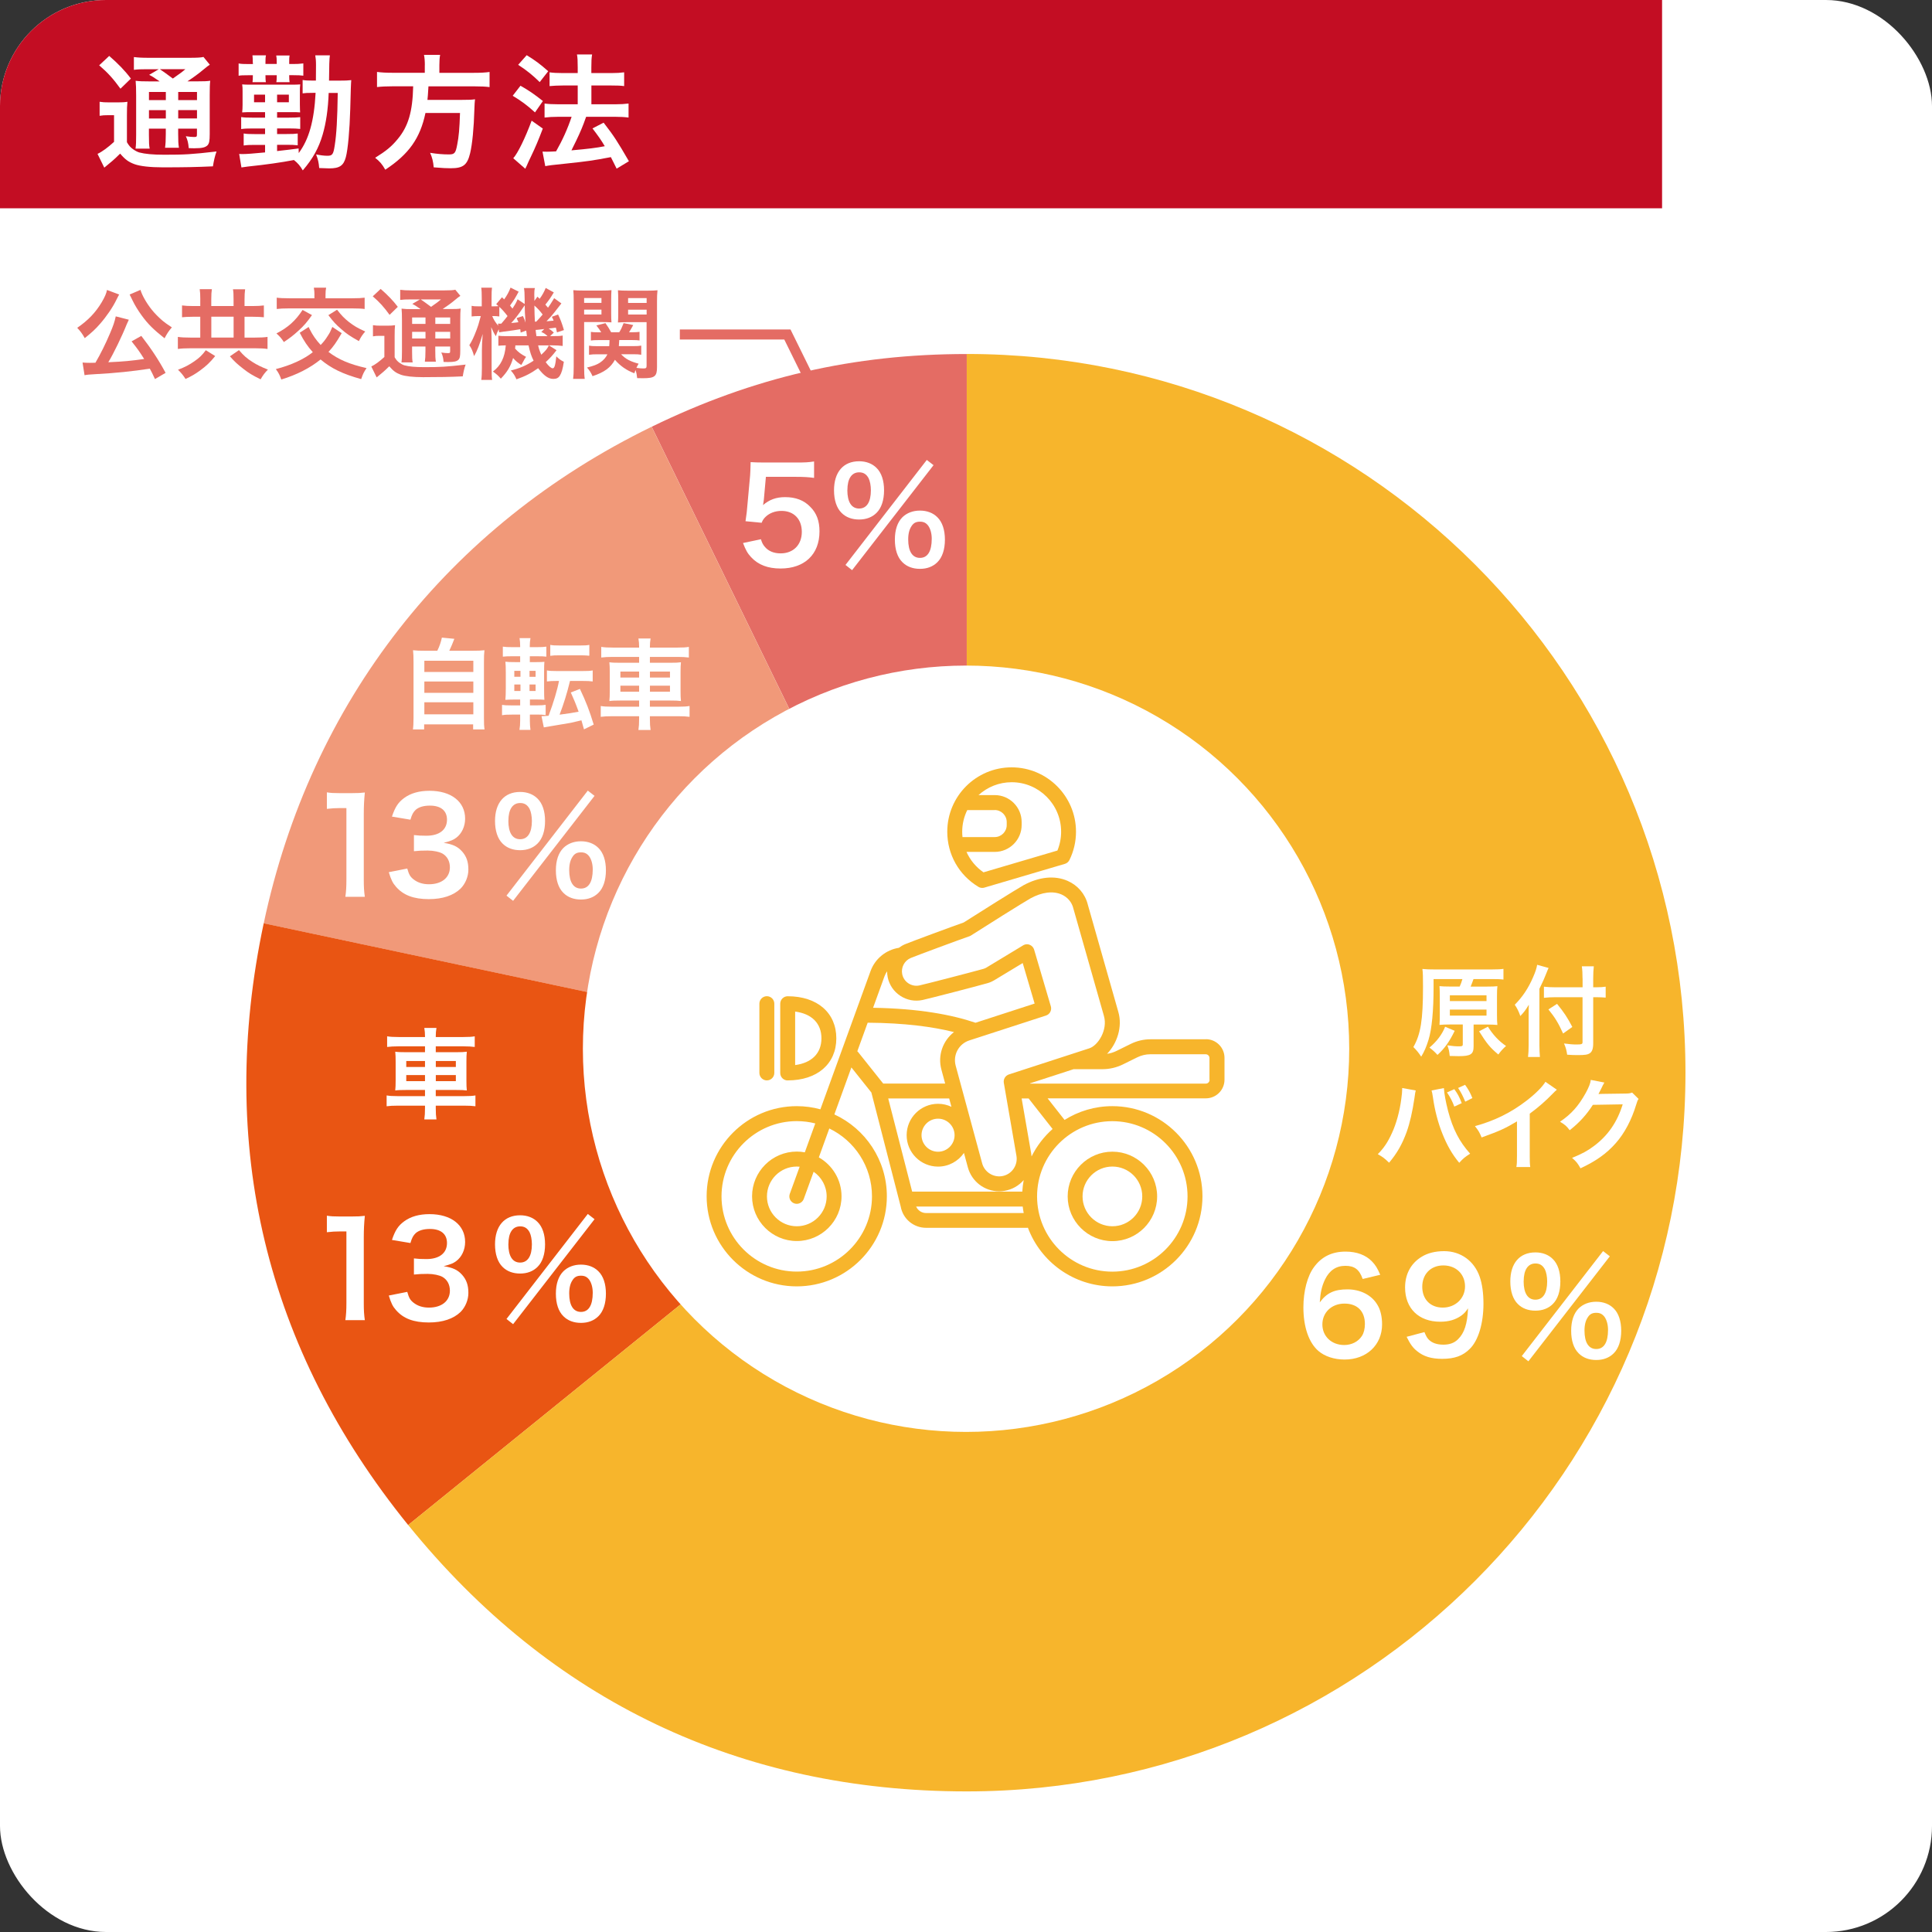 <?xml version="1.0" encoding="UTF-8"?>
<svg id="_レイヤー_1" data-name="レイヤー 1" xmlns="http://www.w3.org/2000/svg" xmlns:xlink="http://www.w3.org/1999/xlink" viewBox="0 0 385.72 385.72">
  <rect x="0" y="0" width="385.72" height="385.72" fill="#333333" stroke="none"/>
  <defs>
    <style>
      .cls-1 {
        fill: #f19979;
      }

      .cls-1, .cls-2, .cls-3, .cls-4, .cls-5, .cls-6 {
        stroke-width: 0px;
      }

      .cls-2 {
        fill: #f7b52c;
      }

      .cls-3 {
        fill: #fff;
      }

      .cls-4 {
        fill: #c30d23;
      }

      .cls-7 {
        mask: url(#mask);
      }

      .cls-8 {
        fill: none;
        stroke: #e46c64;
        stroke-miterlimit: 10;
        stroke-width: 2px;
      }

      .cls-5 {
        fill: #e46c64;
      }

      .cls-6 {
        fill: #e95513;
      }
    </style>
    <filter id="luminosity-invert-noclip" x="116.32" y="-7976.23" width="153.05" height="32766" color-interpolation-filters="sRGB" filterUnits="userSpaceOnUse">
      <feColorMatrix result="cm" values="-1 0 0 0 1 0 -1 0 0 1 0 0 -1 0 1 0 0 0 1 0"/>
      <feFlood flood-color="#fff" result="bg"/>
      <feBlend in="cm" in2="bg"/>
    </filter>
    <mask id="mask" x="116.32" y="-7976.23" width="153.05" height="32766" maskUnits="userSpaceOnUse"/>
  </defs>
  <rect class="cls-3" x="0" y="0" width="385.72" height="385.72" rx="21.17" ry="21.17"/>
  <path class="cls-4" d="m21.17,0h310.66v41.59H0v-20.43C0,9.48,9.48,0,21.17,0Z"/>
  <g>
    <path class="cls-3" d="m19.89,20.32c.62.1,1.05.12,1.9.12h1.75c.75,0,1.32-.02,1.9-.12-.08.78-.1,1.38-.1,2.72v5.35c.42.72.7,1.02,1.22,1.4.47.33.9.55,1.25.65,1.15.3,2.7.45,4.97.45,4.07,0,5.45-.07,10.45-.65-.33.9-.55,1.9-.72,2.97-3.27.15-5.8.2-10,.2-2.55,0-4.52-.23-5.62-.62-1.23-.45-1.88-.92-2.9-2.12-.17.17-.3.3-.4.38q-.88.9-2.77,2.42l-1.35-2.75c.92-.42,2.1-1.3,3.3-2.4v-5.32h-1.28c-.62,0-1.02.02-1.6.12v-2.8Zm1.92-9.15c1.8,1.57,3.12,2.92,4.32,4.52l-2.08,2.02c-1.45-2-2.5-3.17-4.25-4.67l2-1.87Zm10.05,5.07c-1.35-.92-1.4-.95-2.08-1.3l1.92-1.12h-2.37c-1.22,0-1.8.02-2.6.12v-2.55c.8.1,1.57.15,2.97.15h8.1c1.57,0,2.37-.05,2.82-.17l1.27,1.55c-.4.25-.52.35-1.25.95-1,.85-2.22,1.72-3.22,2.37h2c1.25,0,1.95-.02,2.55-.12-.08.68-.1,1.5-.1,2.9v7.7c0,1.42-.1,1.92-.45,2.3-.45.42-1.07.58-2.62.58-.23,0-.65,0-1.12-.03-.08-1-.22-1.62-.58-2.37.67.1,1.25.15,1.65.15.55,0,.57-.05.57-.7v-.97h-3.75v1.05c0,1.38.03,2,.15,2.77h-2.77c.1-.72.15-1.47.15-2.77v-1.05h-3.37v1.27c0,1.47.03,2.12.15,2.72h-2.82c.1-.68.12-1.45.12-2.72v-7.9c0-1.45-.03-2.07-.1-2.92.78.1,1.5.12,2.8.12h1.97Zm-2.12,2.12v1.62h3.37v-1.62h-3.37Zm0,5.3h3.37v-1.67h-3.37v1.67Zm2.17-9.85c.9.62,1.12.77,2.6,1.87,1.77-1.25,1.8-1.27,2.5-1.87h-5.1Zm3.67,6.17h3.75v-1.62h-3.75v1.62Zm3.75,2h-3.75v1.67h3.75v-1.67Z"/>
    <path class="cls-3" d="m50.47,12.5c0-.65-.02-1.05-.07-1.45h2.7c-.08.35-.1.67-.1,1.42v.3h2.25v-.27c0-.73-.03-1.05-.1-1.42h2.67c-.08.4-.08.67-.08,1.37v.33h.75c.77,0,1.32-.02,2.07-.12v2.45c-.52-.07-.97-.1-2.07-.1h-.75v.2c0,.55.03.9.08,1.2h-2.65c.05-.3.08-.57.08-1.22v-.17h-2.25v.17c0,.65.03.9.08,1.22h-2.67c.05-.32.07-.7.07-1.22v-.17h-.87c-1.12,0-1.58.02-1.97.1v-2.45c.52.1,1.05.12,2.05.12h.8v-.27Zm15.15,6.05c-.12,3.27-.52,6-1.2,8.32-.78,2.67-1.95,4.8-3.97,7.15-.5-.88-1-1.47-1.77-2.07-2.62.5-5.42.9-9.2,1.3-.62.08-.8.1-1.28.18l-.45-2.7c.3.03.42.03.62.03.85,0,2.15-.1,4.55-.33v-1.5h-2.12c-.92,0-1.47.02-2.15.12v-2.4c.55.1,1.15.12,2.17.12h2.1v-1.12h-2.55c-1,0-1.57.02-2.22.12v-2.4c.6.1,1.12.12,2.25.12h2.52v-1.1h-2.65c-.9,0-1.1,0-1.92.05.05-.48.08-.92.08-1.52v-2.57c0-.73,0-.98-.08-1.5.52.05.82.05,1.92.05h7.72c1.12,0,1.4,0,1.95-.05-.07.55-.07.77-.07,1.72v2.25c.02.88.02,1.42.05,1.62-.55-.05-.83-.05-1.9-.05h-2.7v1.1h2.3c1.2,0,1.67-.03,2.32-.1v2.35c-.72-.07-1.15-.1-2.32-.1h-2.3v1.12h1.87c1.17,0,1.62-.02,2.25-.1v2.35c-.75-.08-1.12-.1-2.25-.1h-1.87v1.25q2.7-.3,4.3-.52l.02.92c2.05-2.75,3.07-6.4,3.37-12.02h-.52c-1.2,0-1.57.03-2.07.1v-2.67c.57.1,1.05.12,2.1.12h.55c.02-1.3.02-1.55.02-3.12,0-.88-.05-1.35-.15-1.92h2.92q-.15.85-.17,5.05h2.02c1.17,0,1.72-.02,2.42-.1q-.08.6-.2,5.72c-.12,4.27-.47,8.12-.88,9.65-.45,1.7-1.25,2.25-3.32,2.25q-.27,0-2-.07c-.1-1.12-.23-1.7-.62-2.72.85.17,1.6.27,2.25.27,1,0,1.2-.27,1.47-2.07.35-2.2.53-5.25.6-10.47h-1.83Zm-14.9.35v1.52h2.2v-1.52h-2.2Zm4.6,1.52h2.35v-1.52h-2.35v1.52Z"/>
    <path class="cls-3" d="m84.82,13.02c0-.83-.05-1.47-.17-2.07h3.22c-.1.52-.15,1.17-.15,2.07v1.52h6.87c1.4,0,2.3-.05,3.15-.17v3.02c-.77-.1-1.55-.15-3.05-.15h-9.15c-.12,1.88-.12,1.95-.2,2.7h6.92c1.3,0,2-.02,2.57-.12,0,.12,0,.2-.02.25-.05.37-.05.67-.1,1.75-.1,3.75-.42,6.97-.85,8.77-.58,2.38-1.4,3-3.9,3-.87,0-1.45-.03-3.37-.18-.1-1.15-.3-1.97-.72-2.9,1.45.23,2.6.32,3.75.32s1.35-.27,1.67-2c.3-1.5.45-3.07.55-6.27h-6.9c-1.05,5.02-3.3,8.22-8.02,11.32-.62-1.1-1.1-1.65-2.02-2.38,2.2-1.37,3.27-2.25,4.47-3.7,2.15-2.57,3-5.47,3.12-10.57h-4.1c-1.25,0-2.27.05-3.12.15v-3.02c.9.12,1.85.17,3.12.17h6.42v-1.52Z"/>
    <path class="cls-3" d="m103.92,17.12c1.72.98,2.65,1.62,4.47,3.05l-1.58,2.27c-1.62-1.47-2.72-2.27-4.45-3.32l1.55-2Zm4.45,8.55c-.88,2.3-1.42,3.62-2.42,5.7q-.45.92-.78,1.7-.17.4-.3.62l-2.4-2.1c.88-.95,2.4-4.05,3.67-7.5l2.22,1.57Zm-3.22-14.65c1.75,1.07,2.72,1.8,4.3,3.2l-1.7,2.17c-1.37-1.35-2.6-2.35-4.3-3.45l1.7-1.92Zm3.17,19.25c.4.02.6.02.85.02.4,0,1-.02,1.85-.07,1.27-2.22,2.3-4.5,3.1-6.9h-2.7c-1.03,0-1.9.05-2.7.15v-2.8c.72.1,1.55.15,2.72.15h3.9v-3.75h-3c-.98,0-1.83.05-2.62.12v-2.75c.65.1,1.5.15,2.65.15h2.97v-1.1c0-1.35-.03-1.97-.15-2.62h3.02c-.12.75-.15,1.32-.15,2.62v1.1h4c1.07,0,1.8-.05,2.55-.15v2.75c-.7-.1-1.37-.12-2.52-.12h-4.02v3.75h4.8c1.05,0,1.85-.05,2.62-.15v2.8c-.72-.1-1.62-.15-2.6-.15h-5.87q-.15.45-.5,1.37c-.5,1.33-1.2,2.87-2.2,4.85l-.23.48c3.37-.3,5.02-.5,6.65-.83-.77-1.3-1.25-1.97-2.45-3.55l2.22-1.15c2.1,2.72,2.7,3.65,5.05,7.7l-2.45,1.48c-.58-1.15-.75-1.52-1.15-2.3-3.67.7-4.57.82-9.05,1.3-2.72.27-3.25.35-4.05.5l-.55-2.9Z"/>
  </g>
  <path class="cls-5" d="m193.01,214.17l-62.9-128.97c20.3-9.9,40.32-14.52,62.9-14.52v143.49Z"/>
  <path class="cls-1" d="m193.01,214.17l-140.36-29.83c9.41-44.26,36.78-79.3,77.45-99.14l62.9,128.97Z"/>
  <path class="cls-6" d="m193.01,214.17l-111.52,90.3c-28.48-35.17-38.25-75.88-28.84-120.14l140.36,29.83Z"/>
  <path class="cls-2" d="m193.01,214.17V70.67c79.25,0,143.49,64.24,143.49,143.49s-64.24,143.49-143.49,143.49c-45.25,0-83.04-18.02-111.52-53.19l111.52-90.3Z"/>
  <g>
    <path class="cls-3" d="m87.31,129.91c.44-.87.71-1.7.91-2.61l2.49.24c-.36.95-.65,1.62-1.01,2.38h4.59c1.15,0,1.7-.02,2.43-.1-.08.67-.1,1.21-.1,2.43v11.08c0,1.17.02,1.66.12,2.3h-2.28v-1.01h-9.78v1.01h-2.24c.08-.49.12-1.37.12-2.3v-11.08c0-1.19-.02-1.74-.1-2.43.71.08,1.27.1,2.41.1h2.41Zm-2.59,4.25h9.78v-2.24h-9.78v2.24Zm0,4.16h9.78v-2.26h-9.78v2.26Zm0,4.29h9.78v-2.4h-9.78v2.4Z"/>
    <path class="cls-3" d="m105.79,143.98c0,.63.04,1.13.12,1.74h-2.2c.1-.63.14-1.15.14-1.84v-1.21h-1.7c-.83,0-1.35.02-1.92.12v-2.06c.53.08.93.1,1.82.1h1.8v-1.17h-.93c-.89,0-1.37.02-2.02.06.06-.63.08-1.29.08-2.22v-3.31c0-.95-.02-1.46-.08-2.08.55.06.93.08,1.98.08h.97v-1.17h-1.64c-.85,0-1.23.02-1.82.08v-2c.53.08.95.1,1.92.1h1.54v-.2c0-.59-.04-1.05-.12-1.6h2.18c-.1.53-.14.99-.14,1.6v.2h1.39c.97,0,1.37-.02,1.92-.1v2c-.57-.06-.85-.08-1.82-.08h-1.48v1.17h1.25c.91,0,1.29-.02,1.66-.06-.04.42-.06.87-.06,1.92v3.52c0,1.19.02,1.66.06,2.14-.4-.04-.79-.06-1.74-.06h-1.15v1.17h1.52c.73,0,1.07-.02,1.62-.1v2.04c-.55-.08-.99-.1-1.8-.1h-1.35v1.31Zm-3.11-10.05v1.19h1.23v-1.19h-1.23Zm0,2.73v1.29h1.23v-1.29h-1.23Zm4.25-1.54v-1.19h-1.21v1.19h1.21Zm0,2.83v-1.29h-1.21v1.29h1.21Zm4.14-2c-.79,0-1.33.02-1.88.1v-2.2c.55.1,1.07.12,1.94.12h5.26c.89,0,1.39-.02,1.94-.12v2.2c-.55-.08-1.11-.1-1.94-.1h-2.59c-.61,2.53-1.27,4.61-2.08,6.73,1.6-.2,2.57-.36,3.8-.59-.55-1.54-.93-2.45-1.56-3.84l1.82-.71c1.23,2.59,1.9,4.33,2.75,7.12l-1.94.95q-.24-.91-.51-1.8c-.81.2-1.31.32-2.14.5-.36.06-1.76.3-4.22.71-.71.12-.83.14-1.15.2l-.46-2.24c.51-.02.77-.02,1.41-.08.99-2.63,1.76-5.21,2.08-6.95h-.53Zm-1.21-7.2c.53.1.95.12,1.92.12h3.98c.95,0,1.37-.02,1.9-.12v2.14c-.08.02-.12.02-.16.02t-.32-.04c-.3-.02-.83-.04-1.42-.04h-3.98c-.91,0-1.39.02-1.92.1v-2.18Z"/>
    <path class="cls-3" d="m127.6,129.17c0-.65-.04-1.11-.14-1.7h2.43c-.1.59-.14,1.05-.14,1.7v.12h5.48c1.11,0,1.74-.04,2.3-.14v2.12c-.65-.08-1.35-.12-2.24-.12h-5.54v1.17h4c1.19,0,1.64-.02,2.2-.1-.06.65-.08.97-.08,2.02v3.7c0,1.05.02,1.37.08,2.02-.59-.08-1.05-.1-2.22-.1h-3.98v1.23h5.64c1.11,0,1.72-.04,2.28-.14v2.16c-.63-.08-1.27-.12-2.32-.12h-5.6v.51c0,1.01.04,1.58.14,2.24h-2.43c.1-.71.14-1.23.14-2.24v-.51h-5.34c-1.03,0-1.72.04-2.32.12v-2.16c.57.1,1.21.14,2.28.14h5.38v-1.23h-3.7c-1.15,0-1.66.02-2.24.1.06-.65.08-1.05.08-2.02v-3.68c0-.97-.02-1.39-.08-2.04.55.08,1.01.1,2.18.1h3.76v-1.17h-5.32c-.87,0-1.58.04-2.24.12v-2.12c.59.1,1.31.14,2.3.14h5.26v-.12Zm-3.74,4.91v1.19h3.74v-1.19h-3.74Zm0,2.81v1.21h3.74v-1.21h-3.74Zm9.9-1.62v-1.19h-4v1.19h4Zm0,2.83v-1.21h-4v1.21h4Z"/>
  </g>
  <g>
    <path class="cls-5" d="m23.8,58.8q-.08.12-.18.3s-.04.1-.1.2q-.12.2-.26.51c-.75,1.56-2,3.38-3.29,4.85-.95,1.09-1.6,1.68-3.05,2.85-.49-.89-.89-1.41-1.5-2.06,2.18-1.5,3.66-3.05,4.89-5.11.61-1.05.93-1.76,1.05-2.45l2.43.91Zm7.14,16.88c-.49-1.07-.67-1.41-1.03-2.08-3.42.53-6.89.89-10.71,1.09-1.56.1-1.72.1-2.32.22l-.4-2.53c.44.04.89.06,1.44.06.46,0,.57,0,1.13-.02,1.05-1.8,2.04-3.8,2.91-5.86.65-1.52.93-2.34,1.15-3.4l2.61.67c-.12.24-.2.4-.4.87-.93,2.35-2.69,5.98-3.7,7.62,3.13-.14,4.53-.28,7.16-.65-.91-1.46-1.39-2.12-2.51-3.52l1.94-1.09c1.94,2.49,3.52,4.89,4.85,7.38l-2.14,1.25Zm-2.89-17.81c.28,1.03,1.19,2.63,2.2,3.9.61.77,1.31,1.48,2.18,2.24.51.42.77.61,1.88,1.35-.65.75-.97,1.25-1.46,2.18-2.26-1.8-3.32-2.85-4.57-4.57-.73-1.01-1.35-2.02-1.82-2.99-.04-.1-.12-.24-.22-.46q-.06-.14-.2-.4t-.16-.32l2.18-.93Z"/>
    <path class="cls-5" d="m39.99,59.79c0-.97-.04-1.52-.12-2.06h2.43c-.08.49-.12,1.07-.12,2.04v1.33h4.45v-1.29c0-1.03-.02-1.54-.12-2.06h2.43c-.08.59-.12,1.13-.12,2.08v1.27h1.62c.91,0,1.64-.04,2.24-.12v2.36c-.59-.06-1.27-.1-2.24-.1h-1.62v4.16h2.02c1.05,0,2-.04,2.57-.14v2.41c-.63-.1-1.54-.14-2.55-.14h-12.82c-1.01,0-1.9.04-2.53.14v-2.41c.61.1,1.5.14,2.53.14h1.94v-4.16h-1.46c-.95,0-1.6.04-2.18.1v-2.36c.65.08,1.29.12,2.18.12h1.46v-1.31Zm2.97,11.3c-1.03,1.27-1.76,1.96-3.03,2.89-.95.69-1.66,1.11-2.89,1.68-.49-.77-.89-1.25-1.5-1.84,1.39-.53,2.22-.97,3.25-1.68,1.05-.73,1.54-1.21,2.3-2.22l1.88,1.17Zm3.68-3.7v-4.16h-4.45v4.16h4.45Zm1.07,2.51c.97,1.13,1.6,1.68,2.73,2.39.93.59,1.64.93,3.05,1.5-.59.59-.99,1.11-1.46,1.94-1.62-.79-2.38-1.25-3.48-2.12-1.13-.87-1.7-1.39-2.65-2.47l1.82-1.25Z"/>
    <path class="cls-5" d="m68.23,66.5c-1.17,2-1.64,2.65-2.65,3.76,2,1.52,4.16,2.45,7.6,3.23-.55.81-.73,1.19-1.07,2.2-3.7-1.03-5.92-2.1-8.11-3.92-2.1,1.7-4.73,3.05-7.84,4-.3-.85-.53-1.33-1.09-2.08,3.01-.77,5.64-1.98,7.38-3.38-1.07-1.19-1.76-2.22-2.61-3.88l1.78-1.15c.1.18.16.34.2.42.61,1.23,1.27,2.16,2.2,3.17.57-.59.93-1.03,1.42-1.82.42-.63.53-.87.91-1.78l1.88,1.25Zm-5.94-3.6c-.99,1.42-1.62,2.14-2.71,3.13-.95.87-1.7,1.46-2.91,2.26-.42-.67-.79-1.11-1.48-1.72,2.34-1.21,3.8-2.53,5.22-4.69l1.88,1.03Zm.49-4.04c0-.51-.04-.99-.12-1.42h2.45c-.08.36-.12.83-.12,1.42v.69h5.36c1.11,0,1.88-.04,2.45-.12v2.26c-.46-.08-1.44-.12-2.49-.12h-12.59c-1.21,0-1.86.04-2.47.12v-2.26c.57.08,1.35.12,2.47.12h5.05v-.69Zm4.51,2.97c.93,1.19,1.41,1.68,2.34,2.43,1.05.81,1.74,1.23,3.29,1.92-.55.63-.89,1.13-1.27,1.92-1.7-.95-2.47-1.46-3.56-2.43-.99-.85-1.52-1.42-2.53-2.75l1.74-1.09Z"/>
    <path class="cls-5" d="m74.48,64.92c.49.08.83.1,1.5.1h1.39c.59,0,1.05-.02,1.5-.1-.06.61-.08,1.09-.08,2.16v4.24c.34.57.55.81.97,1.11.38.26.71.44.99.51.91.24,2.14.36,3.94.36,3.23,0,4.31-.06,8.27-.51-.26.71-.44,1.5-.57,2.35-2.59.12-4.59.16-7.92.16-2.02,0-3.58-.18-4.45-.49-.97-.36-1.48-.73-2.3-1.68-.14.14-.24.24-.32.3q-.69.71-2.2,1.92l-1.07-2.18c.73-.34,1.66-1.03,2.61-1.9v-4.22h-1.01c-.49,0-.81.02-1.27.1v-2.22Zm1.52-7.24c1.42,1.25,2.47,2.32,3.42,3.58l-1.64,1.6c-1.15-1.58-1.98-2.51-3.36-3.7l1.58-1.48Zm7.96,4.02c-1.07-.73-1.11-.75-1.64-1.03l1.52-.89h-1.88c-.97,0-1.42.02-2.06.1v-2.02c.63.08,1.25.12,2.35.12h6.41c1.25,0,1.88-.04,2.24-.14l1.01,1.23c-.32.2-.42.28-.99.75-.79.67-1.76,1.37-2.55,1.88h1.58c.99,0,1.54-.02,2.02-.1-.06.53-.08,1.19-.08,2.3v6.1c0,1.13-.08,1.52-.36,1.82-.36.34-.85.46-2.08.46-.18,0-.51,0-.89-.02-.06-.79-.18-1.29-.46-1.88.53.08.99.12,1.31.12.44,0,.46-.04.46-.55v-.77h-2.97v.83c0,1.09.02,1.58.12,2.2h-2.2c.08-.57.12-1.17.12-2.2v-.83h-2.67v1.01c0,1.17.02,1.68.12,2.16h-2.24c.08-.53.1-1.15.1-2.16v-6.25c0-1.15-.02-1.64-.08-2.32.61.08,1.19.1,2.22.1h1.56Zm-1.68,1.68v1.29h2.67v-1.29h-2.67Zm0,4.2h2.67v-1.33h-2.67v1.33Zm1.72-7.8c.71.49.89.61,2.06,1.48,1.41-.99,1.42-1.01,1.98-1.48h-4.04Zm2.91,4.89h2.97v-1.29h-2.97v1.29Zm2.97,1.58h-2.97v1.33h2.97v-1.33Z"/>
    <path class="cls-5" d="m110.56,58.39c-.63,1.05-.91,1.46-1.68,2.43.24.26.28.32.53.61.42-.57.59-.87,1.23-1.9l1.44,1.05q-.42.51-1.39,1.78c-.53.67-.97,1.17-1.58,1.78.59-.04.81-.06,1.42-.12-.12-.32-.18-.44-.36-.77l1.25-.46c.49,1.03.71,1.56,1.17,3.11l-1.39.46c-.1-.44-.14-.57-.22-.95-.4.06-.87.12-1.44.18.46.3.49.32,1.03.81l-.75.71h.44c1.19,0,1.54-.02,2.08-.12v2.08c-.59-.08-1.31-.12-2.08-.12h-.67l1.52.97c-.77,1.01-1.33,1.62-2.16,2.38.57.79,1.09,1.23,1.39,1.23.36,0,.53-.55.73-2.39.47.49.95.83,1.5,1.09-.22,1.44-.44,2.22-.81,2.79-.28.44-.67.63-1.29.63-.99,0-1.9-.65-3.03-2.14-1.42,1.01-2.55,1.6-4.33,2.22-.34-.75-.53-1.09-1.13-1.76,1.78-.44,3.05-.97,4.55-1.96-.46-.93-.69-1.64-1.01-3.05h-2.63c-.02.32-.02.4-.06.63.65.73,1.17,1.11,2.2,1.66-.26.36-.38.55-.53.87q-.28.5-.42.75c-.65-.4-1.17-.83-1.64-1.39-.51,1.72-1.17,2.79-2.45,4.12-.55-.63-.79-.85-1.58-1.42,1.56-1.17,2.37-2.79,2.57-5.23-.73.02-1.09.04-1.48.08v-2c.48.06.79.08,1.62.08h4.08c-.08-.57-.1-.73-.14-1.11l-1.11.4c-.04-.34-.06-.46-.08-.67-.51.08-.85.14-1.39.22-1.52.2-2.55.34-2.83.4l-.08-.61c-.3.57-.42.87-.57,1.39-.38-.59-.65-1.13-.93-1.82.04.55.08,1.72.08,2.41v5.7c0,1.23.02,1.92.1,2.43h-2.16c.08-.55.12-1.4.12-2.43v-3.48c0-.89.04-1.6.16-3.27-.59,2.08-1.11,3.38-1.72,4.43-.24-.91-.53-1.62-.95-2.18.53-.85.85-1.48,1.48-3.15.2-.51.36-.99.81-2.67h-.48c-.49,0-.99.04-1.35.08v-2.12c.34.08.63.1,1.35.1h.67v-1.64c0-.95-.02-1.56-.1-2.08h2.14c-.06.48-.08,1.01-.08,2.06v1.66h.36c.42,0,.77-.02,1.01-.04-.14-.14-.22-.2-.44-.4l1.15-1.37.44.42c.61-.87.95-1.5,1.27-2.35l1.62.81c-.63,1.19-1.01,1.8-1.72,2.77.2.24.28.34.48.61.53-.81.67-1.03,1.03-1.86l1.41.95v-.93c-.02-1.37-.04-1.66-.14-2.26h2.18c-.1.38-.12.71-.12,1.33,0,.06,0,.32.02.63v.61l.61-.85c.24.22.38.36.44.42.53-.71.89-1.37,1.21-2.16l1.62.89Zm-10.88,4.79c-.5-.06-.71-.08-1.13-.08h-.28c.3.73.61,1.23,1.21,1.94l-.06-.44c.14.02.22.02.3.02h.36c.67-.77.89-1.05,1.25-1.52-.59-.77-1.01-1.25-1.64-1.84v1.92Zm4.73-.08c.28.61.38.85.51,1.31-.12-1.66-.16-2.57-.16-3.46-.24.34-.3.44-.44.63-.73,1.11-1.6,2.22-2.26,2.91q.77-.06,1.44-.16c-.14-.32-.18-.44-.36-.83l1.25-.4Zm2.28-2.1q.02,1.8.1,3.21h.28q.77-.81,1.27-1.42c-.51-.69-.99-1.21-1.64-1.78Zm1.98,4.69c-.18.02-.3.04-.38.04q-.34.06-.85.1s-.22.02-.5.04c.04.46.06.51.16,1.25h2.22c-.44-.44-.69-.59-1.25-.85l.59-.57Zm-1.23,3.27c.16.73.3,1.13.63,1.86.93-.87,1.21-1.21,1.5-1.86h-2.14Z"/>
    <path class="cls-5" d="m116.62,73.25c0,1.17.04,1.82.12,2.39h-2.32c.08-.59.12-1.23.12-2.45v-13.04c0-1.03-.02-1.58-.08-2.22.55.06,1.05.08,2.02.08h3.58c1.03,0,1.48-.02,2.02-.08-.04.55-.06,1.07-.06,1.84v2.81c0,.89.02,1.35.06,1.78-.53-.04-1.11-.06-1.84-.06h-3.62v8.95Zm0-12.78h3.46v-.97h-3.46v.97Zm0,2.32h3.46v-.97h-3.46v.97Zm7.36,7.92c.95.99,1.82,1.44,3.52,1.9-.22.38-.28.48-.44.83.71.1.99.12,1.42.12.49,0,.61-.1.61-.53v-8.71h-3.9c-.69,0-1.31.02-1.82.06.04-.49.06-.91.06-1.78v-2.81c0-.75-.02-1.27-.06-1.84.55.06,1.01.08,2.02.08h3.84c.97,0,1.48-.02,2.04-.08-.08.71-.1,1.25-.1,2.2v13.14c0,1.86-.46,2.22-2.81,2.22-.4,0-.63,0-1.15-.02-.08-.71-.14-1.07-.34-1.62-.1.26-.12.36-.22.65-1.52-.55-2.85-1.48-3.88-2.69-.87,1.58-2.12,2.49-4.47,3.27-.34-.75-.61-1.17-1.11-1.72,1.35-.34,1.94-.57,2.55-.95.69-.46,1.23-1.03,1.52-1.7h-1.94c-.69,0-1.21.02-1.72.1v-1.82c.44.08.85.1,1.58.1h2.45c.04-.44.04-.61.06-1.21h-2.3c-.63,0-1.03.02-1.42.08v-1.72c.42.06.73.08,1.39.08h.67c-.3-.49-.46-.73-.97-1.37l1.82-.46c.49.71.77,1.15,1.13,1.82h1.62c.38-.61.51-.89.87-1.82l1.92.38c-.3.57-.46.85-.83,1.44h.67c.65,0,1.01-.02,1.42-.08v1.72c-.36-.06-.79-.08-1.4-.08h-2.65c-.02.44-.04.79-.08,1.21h2.89c.75,0,1.15-.02,1.58-.1v1.82c-.47-.08-.89-.1-1.6-.1h-2.47Zm1.42-10.23h3.7v-.97h-3.7v.97Zm0,2.32h3.7v-.97h-3.7v.97Z"/>
  </g>
  <path class="cls-3" d="m84.85,206.92c0-.65-.04-1.11-.14-1.7h2.43c-.1.59-.14,1.05-.14,1.7v.12h5.48c1.11,0,1.74-.04,2.3-.14v2.12c-.65-.08-1.35-.12-2.24-.12h-5.54v1.17h4c1.19,0,1.64-.02,2.2-.1-.06.65-.08.97-.08,2.02v3.7c0,1.05.02,1.37.08,2.02-.59-.08-1.05-.1-2.22-.1h-3.98v1.23h5.64c1.11,0,1.72-.04,2.28-.14v2.16c-.63-.08-1.27-.12-2.32-.12h-5.6v.51c0,1.01.04,1.58.14,2.24h-2.43c.1-.71.14-1.23.14-2.24v-.51h-5.34c-1.03,0-1.72.04-2.32.12v-2.16c.57.1,1.21.14,2.28.14h5.38v-1.23h-3.7c-1.15,0-1.66.02-2.24.1.06-.65.08-1.05.08-2.02v-3.68c0-.97-.02-1.39-.08-2.04.55.08,1.01.1,2.18.1h3.76v-1.17h-5.32c-.87,0-1.58.04-2.24.12v-2.12c.59.1,1.31.14,2.3.14h5.26v-.12Zm-3.74,4.91v1.19h3.74v-1.19h-3.74Zm0,2.81v1.21h3.74v-1.21h-3.74Zm9.9-1.62v-1.19h-4v1.19h4Zm0,2.83v-1.21h-4v1.21h4Z"/>
  <g>
    <path class="cls-3" d="m291.42,196.97c.26-.57.36-.87.55-1.5h-5.76v1.62c0,4.67-.34,8.29-.99,10.45-.42,1.4-.89,2.47-1.48,3.42-.57-.85-.79-1.13-1.56-1.92,1.46-2.57,1.92-5.38,1.92-12.03,0-1.98-.02-2.81-.12-3.56.75.08,1.5.1,2.53.1h11.24c1.17,0,1.92-.04,2.41-.12v2.14c-.57-.08-1.19-.1-2.3-.1h-3.68c-.2.55-.34.97-.57,1.5h3.32c.97,0,1.5-.02,2.02-.08-.06.53-.08,1.07-.08,1.92v3.9c0,.89.02,1.39.08,1.92-.63-.06-1.25-.08-1.98-.08h-2.77v4.35c0,1.58-.57,1.96-2.99,1.96-.53,0-.93-.02-1.78-.04-.1-1.01-.16-1.29-.47-2.12,1.09.16,1.66.2,2.33.2.61,0,.75-.06.75-.38v-3.98h-2.67c-.71,0-1.37.02-1.98.08.04-.55.06-1.13.06-1.98v-3.78c0-.91-.02-1.37-.06-1.98.53.06,1.15.08,1.98.08h2.04Zm-.99,8.83c-1.09,2.24-2.04,3.54-3.44,4.81-.55-.61-.95-.97-1.6-1.46,1.52-1.29,2.51-2.63,3.13-4.16l1.92.81Zm-.97-5.94h7.32v-1.15h-7.32v1.15Zm0,2.91h7.32v-1.21h-7.32v1.21Zm7.6,2.2c.97,1.58,2.18,2.89,3.62,3.86-.57.49-1.07,1.05-1.54,1.7-1.62-1.35-2.28-2.14-3.84-4.63l1.76-.93Z"/>
    <path class="cls-3" d="m307.34,208.65c0,.89.04,1.62.1,2.38h-2.37c.08-.71.12-1.39.12-2.38v-5.84c0-.97,0-1.43.04-2.22-.67,1.11-.99,1.52-1.7,2.26-.3-.87-.59-1.48-1.11-2.26,1.54-1.54,2.71-3.29,3.66-5.5.48-1.09.69-1.76.81-2.47l2.28.63c-.14.3-.28.63-.48,1.15-.24.65-.79,1.9-1.35,3.01v11.24Zm8.61-13.28c0-.95-.04-1.76-.14-2.45h2.39c-.08.75-.12,1.46-.12,2.45v1.74h.57c.87,0,1.4-.04,1.92-.12v2.18c-.53-.04-1.17-.08-1.86-.08h-.63v9.24c0,1.03-.22,1.64-.67,1.94-.44.3-.97.38-2.43.38-.71,0-1.25-.02-2.1-.08-.12-.87-.26-1.39-.63-2.24,1.13.14,1.74.2,2.43.2,1.11,0,1.27-.06,1.27-.49v-8.95h-5.38c-.81,0-1.68.04-2.33.12v-2.22c.61.08,1.33.12,2.24.12h5.48v-1.74Zm-5.09,5.05c1.37,1.66,2.12,2.81,3.05,4.61l-1.84,1.31c-.95-2.1-1.64-3.23-2.93-4.81l1.72-1.11Z"/>
    <path class="cls-3" d="m282.65,217.72c-.08.24-.12.46-.26,1.52-.4,2.69-.89,4.89-1.56,6.77-.89,2.43-1.9,4.22-3.5,6.12-.95-.91-1.27-1.15-2.26-1.7,1.19-1.19,2-2.39,2.83-4.22.85-1.84,1.54-4.29,1.86-6.79.12-.81.18-1.48.18-1.92v-.28l2.71.49Zm5.62-.49c.06,1.11.38,2.81.83,4.55.95,3.62,2.26,6.16,4.41,8.55-1.05.67-1.39.95-2.18,1.82-1.41-1.7-2.43-3.48-3.36-5.82-.85-2.08-1.54-4.73-1.88-7.2-.12-.75-.18-1.13-.28-1.42l2.45-.48Zm2.08.22c.69.97.97,1.46,1.48,2.79l-1.48.69c-.36-1.01-.85-1.94-1.46-2.83l1.46-.65Zm2.18,2.49c-.48-1.15-.83-1.84-1.42-2.73l1.39-.63c.65.91.99,1.5,1.46,2.65l-1.42.71Z"/>
    <path class="cls-3" d="m310.81,217.57c-.34.3-.44.38-.73.69-1.48,1.54-2.97,2.83-4.67,4.08v8.45c0,1.09.02,1.66.1,2.2h-2.77c.1-.57.12-.97.12-2.14v-6.97c-2.32,1.39-3.42,1.9-7.06,3.21-.42-1.03-.63-1.37-1.33-2.26,3.92-1.07,7.24-2.71,10.39-5.15,1.76-1.37,3.11-2.73,3.68-3.7l2.28,1.58Z"/>
    <path class="cls-3" d="m327.14,219.39c-.2.3-.28.48-.49,1.19-.91,3.01-2.32,5.68-4.06,7.64-1.82,2.08-4,3.62-7.05,5.03-.55-.99-.81-1.33-1.68-2.08,1.98-.81,3.09-1.41,4.33-2.34,2.83-2.1,4.69-4.81,5.78-8.35l-5.96.1c-1.21,1.92-2.75,3.62-4.63,5.07-.59-.81-.89-1.07-1.92-1.7,2.26-1.54,3.68-3.13,5.13-5.74.61-1.13.93-1.9,1.01-2.61l2.71.53q-.12.18-.34.61-.06.1-.26.55-.06.12-.26.51t-.32.63c.26-.02.57-.04.95-.04l4.33-.06c.77,0,.99-.04,1.44-.2l1.27,1.25Z"/>
  </g>
  <polyline class="cls-8" points="135.73 66.78 157.2 66.78 161.56 75.63"/>
  <g>
    <path class="cls-3" d="m272.06,255.35c-.67-1.9-1.63-2.63-3.46-2.63s-3.17.91-4.05,2.7c-.65,1.35-.93,2.6-1.06,4.6,1.39-1.9,2.92-2.6,5.52-2.6s4.85,1.14,5.99,3.09c.62,1.01.93,2.37.93,3.9,0,4.11-3.1,7.02-7.48,7.02-2.06,0-3.97-.62-5.24-1.72-1.91-1.66-2.99-4.78-2.99-8.71,0-3.2.8-6.27,2.12-8.03,1.52-2.08,3.59-3.09,6.3-3.09,2.22,0,4.05.68,5.29,1.98.67.7,1.06,1.3,1.63,2.65l-3.48.83Zm-8.05,9.07c0,2.37,1.83,4.11,4.36,4.11,1.5,0,2.81-.68,3.54-1.82.39-.6.59-1.46.59-2.37,0-2.57-1.52-4.08-4.08-4.08s-4.41,1.77-4.41,4.16Z"/>
    <path class="cls-3" d="m284.39,265.96c.31.75.49,1.09.8,1.43.65.7,1.65,1.07,2.97,1.07,1.24,0,2.19-.34,2.92-1.07,1.29-1.25,1.88-3.12,2.01-6.19-.49.73-.77,1.04-1.37,1.48-1.16.81-2.48,1.2-4.18,1.2-4.28,0-7.02-2.65-7.02-6.84,0-2.65,1.16-4.81,3.28-6.11,1.19-.75,2.74-1.14,4.52-1.14,3.3,0,6.01,1.95,7.1,5.12.49,1.4.75,3.25.75,5.38,0,3.93-1.03,7.36-2.74,9.02-1.37,1.38-3.04,1.98-5.5,1.98-2.17,0-3.69-.47-4.98-1.51-.88-.7-1.37-1.38-2.12-2.89l3.56-.94Zm8.1-9.13c0-2.44-1.78-4.19-4.33-4.19s-4.21,1.77-4.21,4.26,1.6,4.16,4.1,4.16,4.44-1.82,4.44-4.24Z"/>
    <path class="cls-3" d="m303.03,260.34c-.98-.96-1.5-2.55-1.5-4.5,0-3.64,1.86-5.8,5.01-5.8,1.42,0,2.63.47,3.48,1.33.98.96,1.5,2.52,1.5,4.47s-.52,3.54-1.5,4.5c-.88.88-2.06,1.33-3.48,1.33s-2.63-.44-3.51-1.33Zm17.03-10.56l1.34,1.04-16.26,20.96-1.32-1.04,16.23-20.96Zm-15.87,6.01c0,2.39.83,3.69,2.35,3.69s2.35-1.3,2.35-3.64c0-.94-.18-1.87-.46-2.42-.44-.81-1.03-1.17-1.88-1.17-1.5,0-2.35,1.27-2.35,3.54Zm10.99,14.4c-.98-.96-1.5-2.52-1.5-4.5s.52-3.48,1.5-4.47c.88-.86,2.09-1.33,3.51-1.33s2.63.47,3.48,1.33c.98.96,1.5,2.52,1.5,4.47s-.52,3.54-1.5,4.5c-.88.88-2.06,1.33-3.48,1.33s-2.63-.44-3.51-1.33Zm1.86-7.25c-.46.65-.7,1.53-.7,2.7,0,2.39.83,3.69,2.35,3.69s2.35-1.3,2.35-3.82c0-1.04-.26-1.98-.7-2.6-.44-.57-.9-.81-1.65-.81s-1.24.23-1.65.83Z"/>
  </g>
  <g>
    <path class="cls-3" d="m68.95,179.04c.15-1.01.21-2.03.21-3.38v-14.33h-1.24c-.95,0-1.7.05-2.66.16v-3.3c.8.13,1.37.16,2.58.16h2.37c1.32,0,1.7-.03,2.63-.13-.15,1.53-.21,2.73-.21,4.29v13.16c0,1.38.05,2.31.21,3.38h-3.9Z"/>
    <path class="cls-3" d="m81.31,173.4c.34,1.2.57,1.61,1.21,2.13.85.68,1.88,1.01,3.12,1.01,2.55,0,4.18-1.33,4.18-3.38,0-1.2-.52-2.18-1.45-2.73-.62-.36-1.83-.62-2.97-.62s-1.88.03-2.76.13v-3.22c.83.1,1.39.13,2.5.13,2.58,0,4.1-1.2,4.1-3.2,0-1.79-1.21-2.81-3.41-2.81-1.26,0-2.19.29-2.81.81-.52.49-.77.94-1.08,2l-3.69-.62c.65-1.92,1.24-2.83,2.45-3.72,1.32-.96,2.99-1.43,5.06-1.43,4.31,0,7.1,2.18,7.1,5.56,0,1.56-.67,2.99-1.78,3.82-.57.44-1.14.65-2.5,1.01,1.83.29,2.79.73,3.69,1.74.85.96,1.24,2.05,1.24,3.59,0,1.4-.59,2.83-1.55,3.8-1.42,1.38-3.59,2.11-6.35,2.11-3.02,0-5.08-.78-6.55-2.47-.65-.73-.98-1.4-1.44-2.91l3.69-.73Z"/>
    <path class="cls-3" d="m100.33,168.41c-.98-.96-1.5-2.55-1.5-4.5,0-3.64,1.86-5.8,5.01-5.8,1.42,0,2.63.47,3.48,1.33.98.96,1.5,2.52,1.5,4.47s-.52,3.54-1.5,4.5c-.88.88-2.06,1.33-3.48,1.33s-2.63-.44-3.51-1.33Zm17.03-10.56l1.34,1.04-16.26,20.96-1.32-1.04,16.23-20.96Zm-15.87,6.01c0,2.39.83,3.69,2.35,3.69s2.35-1.3,2.35-3.64c0-.94-.18-1.87-.46-2.42-.44-.81-1.03-1.17-1.88-1.17-1.5,0-2.35,1.27-2.35,3.54Zm10.99,14.4c-.98-.96-1.5-2.52-1.5-4.5s.52-3.48,1.5-4.47c.88-.86,2.09-1.33,3.51-1.33s2.63.47,3.48,1.33c.98.96,1.5,2.52,1.5,4.47s-.52,3.54-1.5,4.5c-.88.88-2.06,1.33-3.48,1.33s-2.63-.44-3.51-1.33Zm1.86-7.25c-.46.65-.7,1.53-.7,2.7,0,2.39.83,3.69,2.35,3.69s2.35-1.3,2.35-3.82c0-1.04-.26-1.98-.7-2.6-.44-.57-.9-.81-1.65-.81s-1.24.23-1.65.83Z"/>
  </g>
  <g>
    <path class="cls-3" d="m68.95,263.56c.15-1.01.21-2.03.21-3.38v-14.33h-1.24c-.95,0-1.7.05-2.66.16v-3.3c.8.13,1.37.16,2.58.16h2.37c1.32,0,1.7-.03,2.63-.13-.15,1.53-.21,2.73-.21,4.29v13.16c0,1.38.05,2.31.21,3.38h-3.9Z"/>
    <path class="cls-3" d="m81.31,257.92c.34,1.2.57,1.61,1.21,2.13.85.68,1.88,1.01,3.12,1.01,2.55,0,4.18-1.33,4.18-3.38,0-1.2-.52-2.18-1.45-2.73-.62-.36-1.83-.62-2.97-.62s-1.88.03-2.76.13v-3.22c.83.1,1.39.13,2.5.13,2.58,0,4.1-1.2,4.1-3.2,0-1.79-1.21-2.81-3.41-2.81-1.26,0-2.19.29-2.81.81-.52.49-.77.94-1.08,2l-3.69-.62c.65-1.92,1.24-2.83,2.45-3.72,1.32-.96,2.99-1.43,5.06-1.43,4.31,0,7.1,2.18,7.1,5.56,0,1.56-.67,2.99-1.78,3.82-.57.44-1.14.65-2.5,1.01,1.83.29,2.79.73,3.69,1.74.85.96,1.24,2.05,1.24,3.59,0,1.4-.59,2.83-1.55,3.8-1.42,1.38-3.59,2.11-6.35,2.11-3.02,0-5.08-.78-6.55-2.47-.65-.73-.98-1.4-1.44-2.91l3.69-.73Z"/>
    <path class="cls-3" d="m100.33,252.93c-.98-.96-1.5-2.55-1.5-4.5,0-3.64,1.86-5.8,5.01-5.8,1.42,0,2.63.47,3.48,1.33.98.96,1.5,2.52,1.5,4.47s-.52,3.54-1.5,4.5c-.88.88-2.06,1.33-3.48,1.33s-2.63-.44-3.51-1.33Zm17.03-10.56l1.34,1.04-16.26,20.96-1.32-1.04,16.23-20.96Zm-15.87,6.01c0,2.39.83,3.69,2.35,3.69s2.35-1.3,2.35-3.64c0-.94-.18-1.87-.46-2.42-.44-.81-1.03-1.17-1.88-1.17-1.5,0-2.35,1.27-2.35,3.54Zm10.99,14.4c-.98-.96-1.5-2.52-1.5-4.5s.52-3.48,1.5-4.47c.88-.86,2.09-1.33,3.51-1.33s2.63.47,3.48,1.33c.98.96,1.5,2.52,1.5,4.47s-.52,3.54-1.5,4.5c-.88.88-2.06,1.33-3.48,1.33s-2.63-.44-3.51-1.33Zm1.86-7.25c-.46.65-.7,1.53-.7,2.7,0,2.39.83,3.69,2.35,3.69s2.35-1.3,2.35-3.82c0-1.04-.26-1.98-.7-2.6-.44-.57-.9-.81-1.65-.81s-1.24.23-1.65.83Z"/>
  </g>
  <g>
    <path class="cls-3" d="m151.91,107.64c.23.75.41,1.09.77,1.51.72.88,1.81,1.33,3.17,1.33,2.55,0,4.23-1.72,4.23-4.29s-1.6-4.19-4.05-4.19c-1.26,0-2.4.42-3.2,1.2-.36.36-.54.6-.77,1.17l-3.22-.31c.26-1.85.28-1.98.33-2.7l.59-6.45c.03-.47.08-1.35.1-2.65.77.05,1.37.08,2.73.08h6.35c1.78,0,2.43-.03,3.59-.21v3.28c-1.14-.16-2.14-.21-3.56-.21h-6.06l-.41,4.55c-.03.21-.08.57-.16,1.09,1.26-1.09,2.63-1.59,4.41-1.59,2.09,0,3.77.62,5.03,1.95,1.26,1.25,1.83,2.81,1.83,4.89,0,4.58-2.97,7.41-7.77,7.41-2.55,0-4.46-.73-5.88-2.26-.7-.75-1.06-1.38-1.62-2.83l3.56-.75Z"/>
    <path class="cls-3" d="m168.01,102.39c-.98-.96-1.5-2.55-1.5-4.5,0-3.64,1.86-5.8,5.01-5.8,1.42,0,2.63.47,3.48,1.33.98.96,1.5,2.52,1.5,4.47s-.52,3.54-1.5,4.5c-.88.88-2.06,1.33-3.48,1.33s-2.63-.44-3.51-1.33Zm17.03-10.56l1.34,1.04-16.26,20.96-1.32-1.04,16.23-20.96Zm-15.87,6.01c0,2.39.83,3.69,2.35,3.69s2.35-1.3,2.35-3.64c0-.94-.18-1.87-.46-2.42-.44-.81-1.03-1.17-1.88-1.17-1.5,0-2.35,1.27-2.35,3.54Zm10.99,14.4c-.98-.96-1.5-2.52-1.5-4.5s.52-3.48,1.5-4.47c.88-.86,2.09-1.33,3.51-1.33s2.63.47,3.48,1.33c.98.96,1.5,2.52,1.5,4.47s-.52,3.54-1.5,4.5c-.88.88-2.06,1.33-3.48,1.33s-2.63-.44-3.51-1.33Zm1.86-7.25c-.46.65-.7,1.53-.7,2.7,0,2.39.83,3.69,2.35,3.69s2.35-1.3,2.35-3.82c0-1.04-.26-1.98-.7-2.6-.44-.57-.9-.81-1.65-.81s-1.24.23-1.65.83Z"/>
  </g>
  <circle class="cls-3" cx="192.87" cy="209.38" r="76.5"/>
  <g>
    <g class="cls-7">
      <circle class="cls-3" cx="192.84" cy="209.36" r="76.52"/>
    </g>
    <g>
      <path class="cls-2" d="m222.09,247.79c4.93,0,8.93-4.01,8.93-8.93s-4.01-8.93-8.93-8.93-8.93,4.01-8.93,8.93,4.01,8.93,8.93,8.93Zm0-14.89c3.29,0,5.96,2.67,5.96,5.96s-2.67,5.96-5.96,5.96-5.96-2.67-5.96-5.96,2.67-5.96,5.96-5.96Z"/>
      <path class="cls-2" d="m157.26,215.7c5.9,0,9.71-3.3,9.71-8.4s-3.81-8.4-9.71-8.4c-.82,0-1.49.67-1.49,1.49v13.83c0,.82.67,1.49,1.49,1.49Zm1.49-13.74c3.32.43,5.25,2.36,5.25,5.34s-1.93,4.9-5.25,5.34v-10.67Z"/>
      <path class="cls-2" d="m153.1,215.7c.82,0,1.49-.67,1.49-1.49v-13.83c0-.82-.67-1.49-1.49-1.49s-1.49.67-1.49,1.49v13.83c0,.82.67,1.49,1.49,1.49Z"/>
      <path class="cls-2" d="m240.76,207.49h-11.07c-1.34,0-2.68.31-3.89.9l-2.9,1.43c-.59.29-1.22.48-1.87.57,1.94-2.02,3.14-5.32,2.23-8.41l-6.09-21.41c-.53-2.11-2-3.82-4.03-4.71-2.58-1.13-5.71-.81-8.82.89-1.18.65-9.64,5.95-11.92,7.42-2.1.73-10.59,3.87-11.7,4.34-.45.19-.87.44-1.25.72-2.55.4-4.74,2.16-5.64,4.63l-10.02,27.61c-1.5-.41-3.08-.63-4.72-.63-9.92,0-17.99,8.07-17.99,17.99s8.07,17.99,17.99,17.99,17.99-8.07,17.99-17.99c0-7.24-4.3-13.49-10.48-16.34l3.4-9.38,4,5.02s0,.02,0,.03l5.85,22.74c.44,2.46,2.57,4.23,5.07,4.23h20.11c.07,0,.14-.01.21-.02,2.55,6.83,9.15,11.71,16.86,11.71,9.92,0,17.99-8.07,17.99-17.99s-8.07-17.99-17.99-17.99c-3.5,0-6.77,1.01-9.54,2.75l-3.39-4.31h31.6c2.05,0,3.72-1.67,3.72-3.72v-4.37c0-2.05-1.67-3.72-3.72-3.72Zm-66.67,31.36c0,8.28-6.74,15.02-15.02,15.02s-15.02-6.74-15.02-15.02,6.74-15.02,15.02-15.02c1.28,0,2.52.16,3.7.46l-2.09,5.77c-.52-.1-1.06-.15-1.6-.15-4.93,0-8.93,4.01-8.93,8.93s4.01,8.93,8.93,8.93,8.93-4.01,8.93-8.93c0-3.33-1.83-6.23-4.53-7.77l2.09-5.77c5.04,2.43,8.52,7.58,8.52,13.54Zm-15.53,1.4c.17.06.34.09.51.09.61,0,1.18-.38,1.4-.98l1.97-5.42c1.57,1.08,2.6,2.88,2.6,4.92,0,3.29-2.67,5.96-5.96,5.96s-5.96-2.67-5.96-5.96,2.67-5.96,5.96-5.96c.19,0,.38.01.57.03l-1.97,5.42c-.28.77.12,1.63.89,1.9Zm34.96-53.32c.12-.04.23-.09.33-.16,2.08-1.35,10.83-6.84,11.88-7.41,2.28-1.25,4.49-1.53,6.2-.78,1.19.52,2.04,1.52,2.35,2.73,0,.02,0,.03.01.05l6.1,21.44s0,0,0,.01c.82,2.79-1.16,5.91-2.9,6.48l-16.07,5.22c-.7.23-1.13.94-1.01,1.67l2.52,14.57c.16.92-.05,1.85-.59,2.62-.54.77-1.35,1.28-2.27,1.44-1.76.3-3.51-.81-3.98-2.54l-5.29-19.51c-.58-2.14.61-4.35,2.71-5.04l15.32-4.97c.77-.25,1.19-1.06.97-1.83l-3.34-11.33c-.13-.44-.46-.8-.89-.97-.17-.07-.35-.1-.53-.1-.27,0-.54.07-.78.22-.16.1-4.87,2.95-7.32,4.43-.18.11-.4.2-.6.26-2.04.58-11.73,3.09-12.79,3.31-.75.16-1.52.01-2.17-.41-.65-.42-1.09-1.07-1.25-1.82-.28-1.35.43-2.72,1.7-3.25.97-.41,9.81-3.69,11.68-4.33Zm-16.92,7.96c.13-.35.3-.68.51-.97,0,.4.04.8.12,1.2.32,1.53,1.22,2.85,2.53,3.7,1.31.86,2.88,1.15,4.41.83,1.14-.24,10.85-2.75,13.01-3.37.46-.13.9-.33,1.31-.57.5-.3,3.68-2.23,5.69-3.44l2.38,8.09-11.8,3.83c-4.66-1.58-11.23-2.84-20.45-2.99l2.29-6.32Zm-5.28,15.15c-.05-.06-.1-.11-.16-.16l2.07-5.7c7.38.05,12.99.81,17.23,1.87-2.21,1.72-3.29,4.64-2.51,7.5l.75,2.78h-12.37l-5.01-6.29Zm6.02,9.26h12.16l.45,1.67c-.81-.38-1.71-.6-2.67-.6-3.46,0-6.27,2.81-6.27,6.27s2.81,6.27,6.27,6.27c2.14,0,4.04-1.08,5.17-2.73l.78,2.88c.79,2.87,3.36,4.78,6.24,4.78.37,0,.74-.03,1.12-.1,1.49-.26,2.81-1.01,3.79-2.14-.14.75-.23,1.52-.28,2.3h-21.99l-4.78-18.6Zm13.24,7.34c0,1.82-1.48,3.3-3.3,3.3s-3.3-1.48-3.3-3.3,1.48-3.3,3.3-3.3,3.3,1.48,3.3,3.3Zm-5.69,15.54c-.88,0-1.65-.53-1.99-1.3h21.27s0,0,.01,0c.05.44.12.87.2,1.3h-19.5Zm37.18-18.34c8.28,0,15.02,6.74,15.02,15.02s-6.74,15.02-15.02,15.02-15.02-6.74-15.02-15.02,6.74-15.02,15.02-15.02Zm-11.92,1.56c-1.73,1.53-3.16,3.39-4.2,5.48-.02-.21-.04-.42-.08-.63l-1.9-10.95h1.4s.03.06.06.09l4.72,6.01Zm31.34-9.81c0,.41-.33.75-.75.75h-35.08v-.06l8.68-2.82h5.76c1.41,0,2.82-.33,4.08-.95l2.9-1.43c.8-.39,1.69-.6,2.57-.6h11.07c.41,0,.75.33.75.75v4.37Z"/>
      <path class="cls-2" d="m195.34,177.06c.23.14.5.21.77.21.14,0,.28-.02.42-.06l16.07-4.74c.4-.12.73-.4.91-.77.87-1.77,1.31-3.67,1.31-5.65,0-7.08-5.76-12.85-12.85-12.85s-12.85,5.76-12.85,12.85c0,4.54,2.32,8.66,6.22,11.01Zm3.25-15.34c1.32,0,2.4,1.08,2.4,2.4v.6c0,1.32-1.08,2.4-2.4,2.4h-6.43c-.04-.35-.06-.7-.06-1.06,0-1.55.37-3.02,1.01-4.33h5.48Zm13.26,4.33c0,1.31-.25,2.57-.74,3.76l-14.76,4.35c-1.51-1.05-2.67-2.46-3.39-4.08h5.64c2.96,0,5.37-2.41,5.37-5.37v-.6c0-2.96-2.41-5.37-5.37-5.37h-3.24c1.75-1.59,4.07-2.57,6.62-2.57,5.44,0,9.87,4.43,9.87,9.87Z"/>
    </g>
  </g>
</svg>